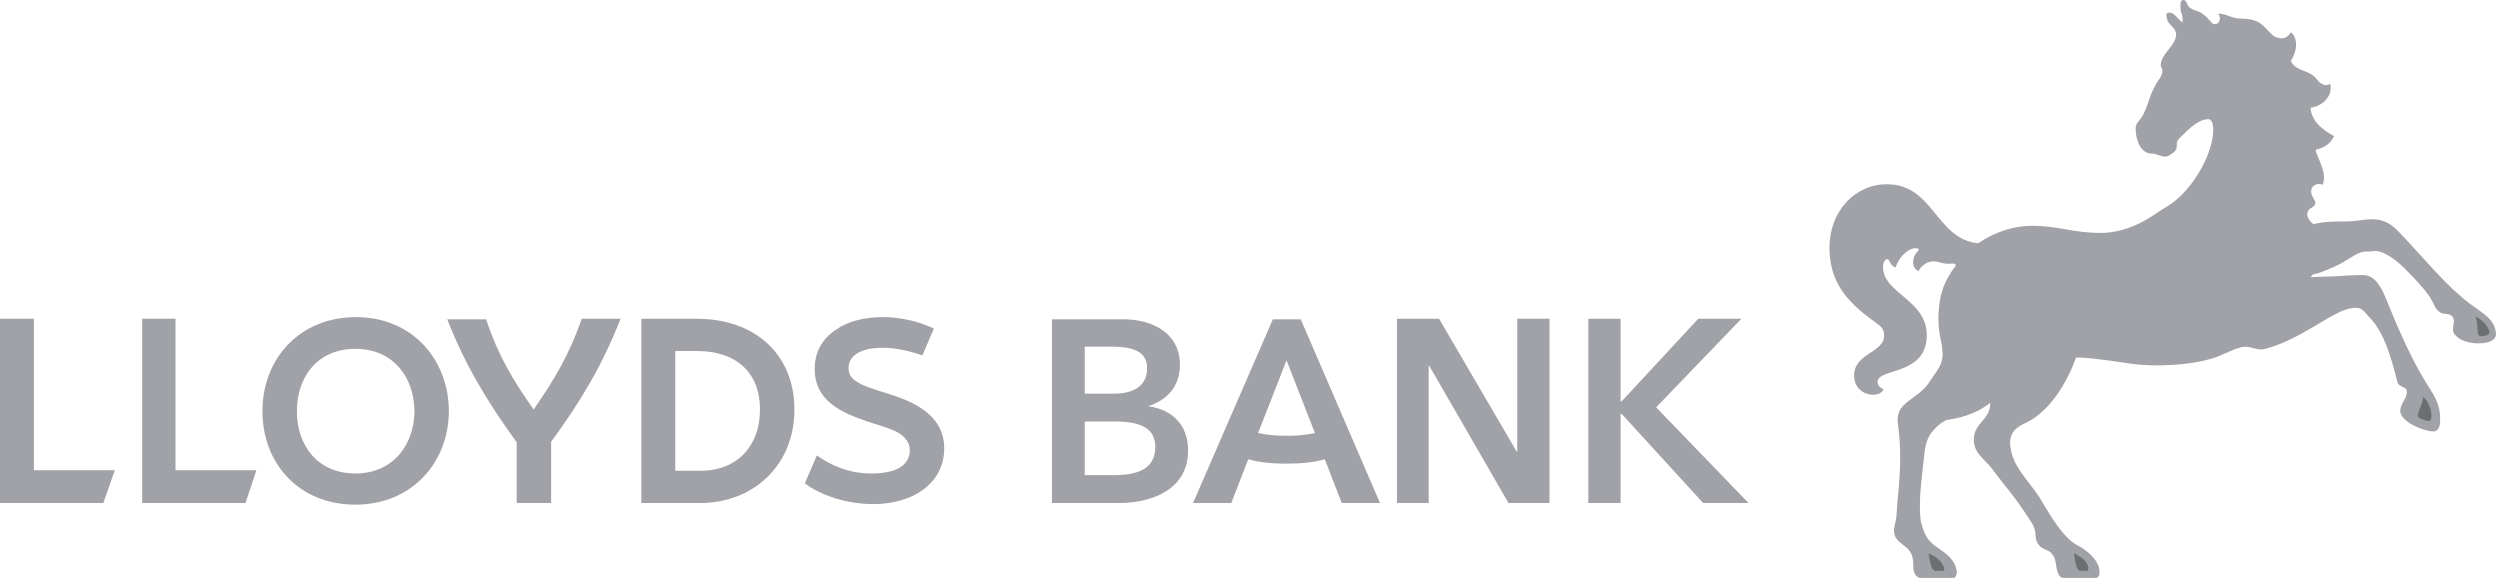 <svg xmlns="http://www.w3.org/2000/svg" width="385" height="89" viewBox="0 0 385 89" fill="none"><g clip-path="url(#clip0_2333_42992)"><path d="M82.18 63.066C85.379 58.435 87.653 54.646 89.589 49.089H95.568C92.789 56.162 89.505 61.719 84.874 68.034V77.465H79.57V68.118C74.939 61.719 71.655 56.246 68.876 49.173H74.854C76.707 54.73 78.98 58.519 82.18 63.066Z" fill="#A0A2A7"></path><path d="M136.994 60.709C134.384 59.867 132.868 59.446 131.942 58.772C130.932 58.183 130.679 57.425 130.679 56.667C130.679 55.488 131.353 54.73 132.363 54.225C133.374 53.72 134.721 53.551 135.9 53.551C137.752 53.551 139.857 53.972 142.046 54.73L143.815 50.605C141.625 49.51 138.678 48.836 135.9 48.836C133.037 48.836 130.511 49.51 128.743 50.773C126.553 52.204 125.459 54.309 125.459 56.835C125.459 61.719 129.585 63.571 133.626 64.919C135.31 65.508 137.079 65.929 138.257 66.603C139.436 67.276 140.11 68.202 140.11 69.381C140.11 70.728 139.268 71.655 138.426 72.076C137.415 72.665 135.816 72.918 134.216 72.918C130.427 72.918 127.732 71.486 125.796 70.139L123.943 74.433C126.385 76.286 130.427 77.633 134.468 77.633C140.699 77.633 145.414 74.349 145.414 69.044C145.414 64.413 141.625 62.14 136.994 60.709Z" fill="#A0A2A7"></path><path d="M107.861 72.497H103.988V54.057H107.356C113.25 54.057 117.039 57.256 117.039 63.066C117.039 68.624 113.587 72.497 107.861 72.497ZM107.272 49.089H98.767V77.465H107.777C116.113 77.465 122.343 71.57 122.343 63.066C122.343 54.73 116.449 49.089 107.272 49.089Z" fill="#A0A2A7"></path><path d="M171.601 73.17H167.054V64.919H171.769C175.811 64.919 177.916 66.013 177.916 68.876C177.916 72.665 174.295 73.17 171.601 73.17ZM167.054 53.383H171.096C174.885 53.383 176.653 54.309 176.653 56.751C176.653 59.193 174.885 60.624 171.517 60.624H167.054V53.383ZM176.821 62.561C179.852 61.551 181.705 59.446 181.705 56.162C181.705 51.194 177.326 49.173 173.032 49.173H162.002V77.465H172.274C177.579 77.465 182.968 75.275 182.968 69.381C182.968 65.424 180.526 63.066 176.821 62.561Z" fill="#A0A2A7"></path><path d="M238.624 49.089H233.657V69.55H233.572L221.616 49.089H215.132V77.465H220.016V56.33H220.1L232.309 77.465H238.624V49.089Z" fill="#A0A2A7"></path><path d="M255.044 62.729L268.179 49.089H261.527L249.739 61.803H249.57V49.089H244.603V77.465H249.57V63.74H249.739L262.285 77.465H269.273L255.044 62.729Z" fill="#A0A2A7"></path><path d="M21.892 77.465H37.806L39.49 72.412H27.028V49.089H21.892V77.465Z" fill="#A0A2A7"></path><path d="M0 77.465H15.914L17.682 72.412H5.22V49.089H0V77.465Z" fill="#A0A2A7"></path><path d="M54.73 72.918C49.005 72.918 45.721 68.708 45.721 63.319C45.721 57.93 49.005 53.72 54.73 53.72C60.54 53.72 63.824 58.098 63.824 63.403C63.74 68.623 60.456 72.918 54.73 72.918ZM54.815 48.836C46.142 48.836 40.416 55.236 40.416 63.319C40.416 71.318 45.974 77.717 54.73 77.717C63.403 77.717 69.129 71.234 69.129 63.235C69.044 55.236 63.403 48.836 54.815 48.836Z" fill="#A0A2A7"></path><path d="M198.124 71.402C200.229 71.402 202.25 71.234 204.018 70.728L206.628 77.465H212.522L200.313 49.173H196.019L183.726 77.465H189.62L192.23 70.728C193.998 71.234 196.019 71.402 198.124 71.402ZM198.124 67.108C196.608 67.108 195.261 67.024 193.746 66.687L198.124 55.488L202.502 66.687C200.987 67.024 199.64 67.108 198.124 67.108Z" fill="#A0A2A7"></path><path d="M380.418 46.816C382.355 48.247 384.376 49.257 384.376 51.531C384.376 52.204 383.534 52.878 381.681 52.878C380.25 52.878 378.734 52.457 377.976 51.447C377.387 50.689 378.229 49.594 377.724 48.836C377.303 48.163 376.461 48.499 375.871 48.163C375.198 47.742 375.114 47.489 374.608 46.479C374.103 45.3 372.335 43.363 370.23 41.258C368.462 39.49 366.609 38.564 365.767 38.648C365.178 38.732 365.009 38.732 364.42 38.732C362.904 38.732 361.641 40.164 359.452 41.09C357.937 41.764 357.095 42.1 356.168 42.269L355.832 42.69L357.768 42.605C359.621 42.605 361.978 42.353 363.831 42.353C365.683 42.353 366.609 44.037 367.367 45.805C368.798 49.342 370.904 54.478 373.514 58.772C374.777 60.793 375.787 62.056 375.787 64.582C375.787 65.34 375.703 66.434 374.693 66.434C373.261 66.434 369.641 64.919 369.641 63.319C369.641 62.056 370.651 61.551 370.651 60.288C370.651 59.53 369.472 59.614 369.219 58.94C368.293 55.151 367.199 51.362 365.094 49.089C363.999 47.91 363.831 47.405 362.736 47.405C362.147 47.405 361.557 47.573 361.052 47.742C358.105 48.836 354.148 52.204 349.18 53.636C347.327 54.225 346.991 53.131 345.054 53.467H345.222C343.623 53.804 342.444 54.73 340.255 55.32C337.307 56.162 332.171 56.583 328.045 55.993C325.098 55.572 321.309 54.983 319.71 55.067C318.447 58.604 315.836 63.319 311.879 65.171C309.774 66.097 309.184 67.361 309.774 69.718C310.532 72.665 313.142 74.77 314.489 77.296C315.752 79.401 317.773 82.853 319.878 83.948C321.983 85.043 323.33 86.642 323.33 88.074C323.33 88.747 323.078 89.084 322.404 89.084H318.11C317.436 89.084 317.099 88.663 317.015 88.411C316.426 87.316 316.847 86.306 316.005 85.295C315.415 84.622 314.994 84.79 314.237 84.201C312.974 82.938 313.9 82.264 312.974 80.664C310.279 76.37 309.1 75.359 306.827 72.244C305.564 70.644 303.964 69.802 303.964 67.697C303.964 65.087 306.574 64.666 306.49 62.056C304.806 63.319 302.869 64.245 299.838 64.666C299.417 64.75 298.407 65.508 297.986 66.013C296.975 67.024 296.554 68.118 296.386 69.634C296.049 73.17 295.376 76.707 295.797 80.243C296.386 82.517 296.807 83.274 298.659 84.537C299.838 85.295 301.185 86.39 301.354 88.074C301.354 88.495 301.185 89.084 300.596 89.084H295.965C295.544 89.084 295.123 88.747 294.955 88.495C294.449 87.569 294.786 86.979 294.534 85.885C294.113 83.78 291.671 83.864 291.671 81.675C291.671 81.001 292.092 80.159 292.092 78.812C292.26 75.865 293.102 70.981 292.26 65.171C291.839 61.803 295.376 61.635 297.228 58.688C298.323 57.004 297.986 57.677 298.659 56.499C299.333 55.236 299.165 54.309 299.08 53.552C299.08 52.541 298.07 50.52 298.744 46.31C298.996 44.458 299.922 42.521 301.185 40.922C301.185 40.837 301.185 40.585 300.764 40.585C298.912 40.753 298.912 40.248 297.733 40.248C296.554 40.248 295.628 41.258 295.46 41.764C294.87 41.511 294.618 40.837 294.618 40.501C294.618 39.827 294.786 39.237 295.376 38.648C295.628 38.395 295.376 38.227 295.039 38.227C293.607 38.227 292.26 39.995 291.923 41.174C291.081 41.006 290.997 39.911 290.66 39.911C290.239 39.911 289.987 40.501 289.987 41.09C289.987 45.216 296.723 46.142 296.723 51.615C296.723 57.93 289.145 56.583 289.145 58.856C289.145 59.277 289.482 59.698 290.071 59.951C289.818 60.54 289.145 60.793 288.471 60.793C286.787 60.793 285.524 59.53 285.524 57.846C285.524 54.394 290.155 54.309 290.155 51.699C290.155 50.436 289.397 50.099 288.64 49.51C284.261 46.395 281.735 43.279 281.735 38.143C281.735 32.586 285.608 28.376 290.576 28.376C297.817 28.376 298.07 36.796 304.638 37.469C307.079 35.785 310.026 34.775 312.889 34.775C317.184 34.775 319.036 35.869 323.583 35.869C325.435 35.869 328.466 35.364 332.087 32.838C333.434 31.912 334.024 31.744 335.287 30.649C338.149 28.207 340.844 23.408 340.844 19.956V20.124C340.844 19.029 340.591 18.356 340.086 18.356C338.57 18.356 337.139 19.787 335.623 21.303C334.613 22.313 336.129 22.818 333.939 23.997C333.182 24.418 332.255 23.66 331.413 23.66C329.645 23.66 328.887 21.555 328.887 19.787C328.887 18.861 329.561 18.608 329.982 17.766C330.908 15.998 330.824 15.325 331.666 13.64C332.171 12.462 333.097 11.704 333.013 10.862C333.013 10.525 332.761 10.357 332.761 10.02C332.761 8.252 335.118 7.073 335.118 5.305C335.118 4.294 334.024 3.873 333.771 3.115C333.518 2.358 333.687 2.105 333.687 2.105C333.771 1.937 333.855 1.937 334.024 1.937C334.95 1.937 335.287 2.947 336.129 3.452C336.213 2.273 335.792 2.021 335.792 1.179C335.792 0.758 335.708 0 336.213 0C336.802 0 336.718 0.758 337.223 1.179C337.897 1.684 338.486 1.6 339.16 2.105C340.086 2.694 340.591 3.705 340.928 3.705C341.854 3.873 342.107 2.694 341.602 2.105C342.612 2.021 343.707 2.863 345.054 2.863C347.159 2.863 347.917 3.452 348.338 3.789C349.685 4.968 349.938 5.894 351.453 5.894C352.211 5.894 352.632 5.22 352.8 4.968C353.811 5.726 353.895 7.662 352.8 9.346C353.221 10.694 355.158 10.862 356.084 11.536C357.01 12.209 356.842 12.546 357.516 12.883C358.021 13.22 358.526 13.135 358.863 12.883C359.284 14.735 357.768 16.335 355.832 16.587C355.916 18.945 358.358 20.377 359.452 20.966C358.779 22.397 357.6 22.818 356.589 23.071C356.926 24.502 358.442 26.607 357.684 28.46C357.01 28.123 355.916 28.46 355.916 29.47C355.916 30.649 357.431 31.238 355.832 32.08C355.158 32.501 354.99 33.512 356.253 34.522C357.937 34.101 359.536 34.101 361.473 34.101C362.652 34.101 364.167 33.764 365.262 33.764C367.199 33.764 368.378 34.522 369.809 36.122C373.43 39.911 376.713 44.037 380.418 46.816Z" fill="#A0A2A7"></path><path d="M284.009 36.459C284.766 36.459 286.198 32.165 289.145 32.165C289.987 32.165 290.155 32.501 290.155 32.838C290.155 33.428 289.145 33.933 289.145 34.691C289.145 34.859 289.229 35.028 289.482 35.028C290.155 35.028 290.745 33.428 293.607 33.428C294.365 33.428 295.039 33.512 295.712 33.68C296.049 33.764 296.723 34.101 296.386 33.175C295.712 31.154 293.439 29.302 290.324 29.302C287.208 29.302 283.924 32.08 283.588 35.449C283.672 36.038 283.672 36.459 284.009 36.459Z" fill="#A0A2A7"></path><path d="M337.897 9.683C337.055 9.346 336.886 8.925 337.223 7.831C337.392 6.736 337.476 6.231 336.971 6.147C336.55 5.978 335.96 6.315 335.371 6.904C334.866 7.578 334.024 8.504 333.771 9.178C333.518 10.104 334.613 9.936 333.855 11.451C332.508 13.893 332.171 14.482 331.498 16.166C330.908 18.019 330.487 18.271 330.15 18.861C329.729 19.366 330.656 19.45 331.666 19.113C332.761 18.692 332.845 20.04 332.424 20.966C332.087 21.64 332.34 21.892 333.266 21.134C334.108 20.461 332.845 19.956 333.097 17.851C333.434 15.998 333.771 14.903 334.95 13.051C335.96 11.451 336.802 10.272 338.486 10.862C339.16 11.199 338.823 10.104 337.897 9.683Z" fill="#A0A2A7"></path><path d="M374.019 64.835C374.356 64.835 374.44 64.413 374.44 63.992C374.44 63.066 373.935 61.719 373.177 61.13C373.009 62.477 372.335 63.403 372.335 63.992C372.335 64.413 373.598 64.835 374.019 64.835Z" fill="#6D6E70"></path><path d="M382.102 51.783C382.607 51.783 383.365 51.615 383.365 51.194C383.365 50.436 382.186 49.089 381.176 48.752C381.85 50.099 381.176 51.783 382.102 51.783Z" fill="#6D6E70"></path><path d="M346.401 34.017C353.727 37.385 353.306 43.532 353.895 42.016C354.148 41.343 355.158 38.311 352.548 35.364C350.527 33.007 349.769 33.596 350.527 31.659C353.727 23.913 355.747 12.209 346.149 8.167C345.054 7.746 344.128 7.746 344.128 7.915C344.128 8.083 345.138 8.42 346.401 9.262C352.8 13.472 350.78 25.008 344.97 30.565C343.117 32.501 344.044 32.922 346.401 34.017Z" fill="#A0A2A7"></path><path d="M321.309 87.905C321.815 87.905 321.562 87.148 321.394 86.811C320.973 86.053 320.131 85.548 319.373 85.211C319.541 85.969 319.625 87.905 320.383 87.905H321.309Z" fill="#6D6E70"></path><path d="M299.165 87.905C299.67 87.905 299.333 87.148 299.08 86.811C298.659 86.053 297.733 85.548 296.975 85.211C297.144 85.969 297.312 87.905 298.07 87.905H299.165Z" fill="#6D6E70"></path><path d="M326.025 43.868C330.066 43.447 330.74 42.521 331.413 39.49C331.75 38.059 332.761 36.543 333.687 35.617C334.276 34.943 334.866 34.438 335.455 33.512C335.623 33.091 335.792 32.838 335.455 32.922C335.034 33.259 333.603 34.185 333.013 34.606C330.15 36.627 325.772 37.553 324.088 37.553C320.383 37.553 317.184 36.459 313.816 36.459C303.711 36.459 299.922 44.374 300.428 49.005C300.512 49.763 300.596 49.763 300.849 49.763C301.522 49.763 302.196 47.068 304.722 44.626C308.427 41.09 312.468 39.069 318.194 39.069C322.32 39.069 324.088 40.416 324.088 40.922C324.088 41.932 322.32 42.016 322.488 43.026C322.404 43.447 323.33 44.205 326.025 43.868Z" fill="#A0A2A7"></path></g><defs><clipPath id="clip0_2333_42992"><rect width="384.376" height="89" fill="white"></rect></clipPath></defs></svg>